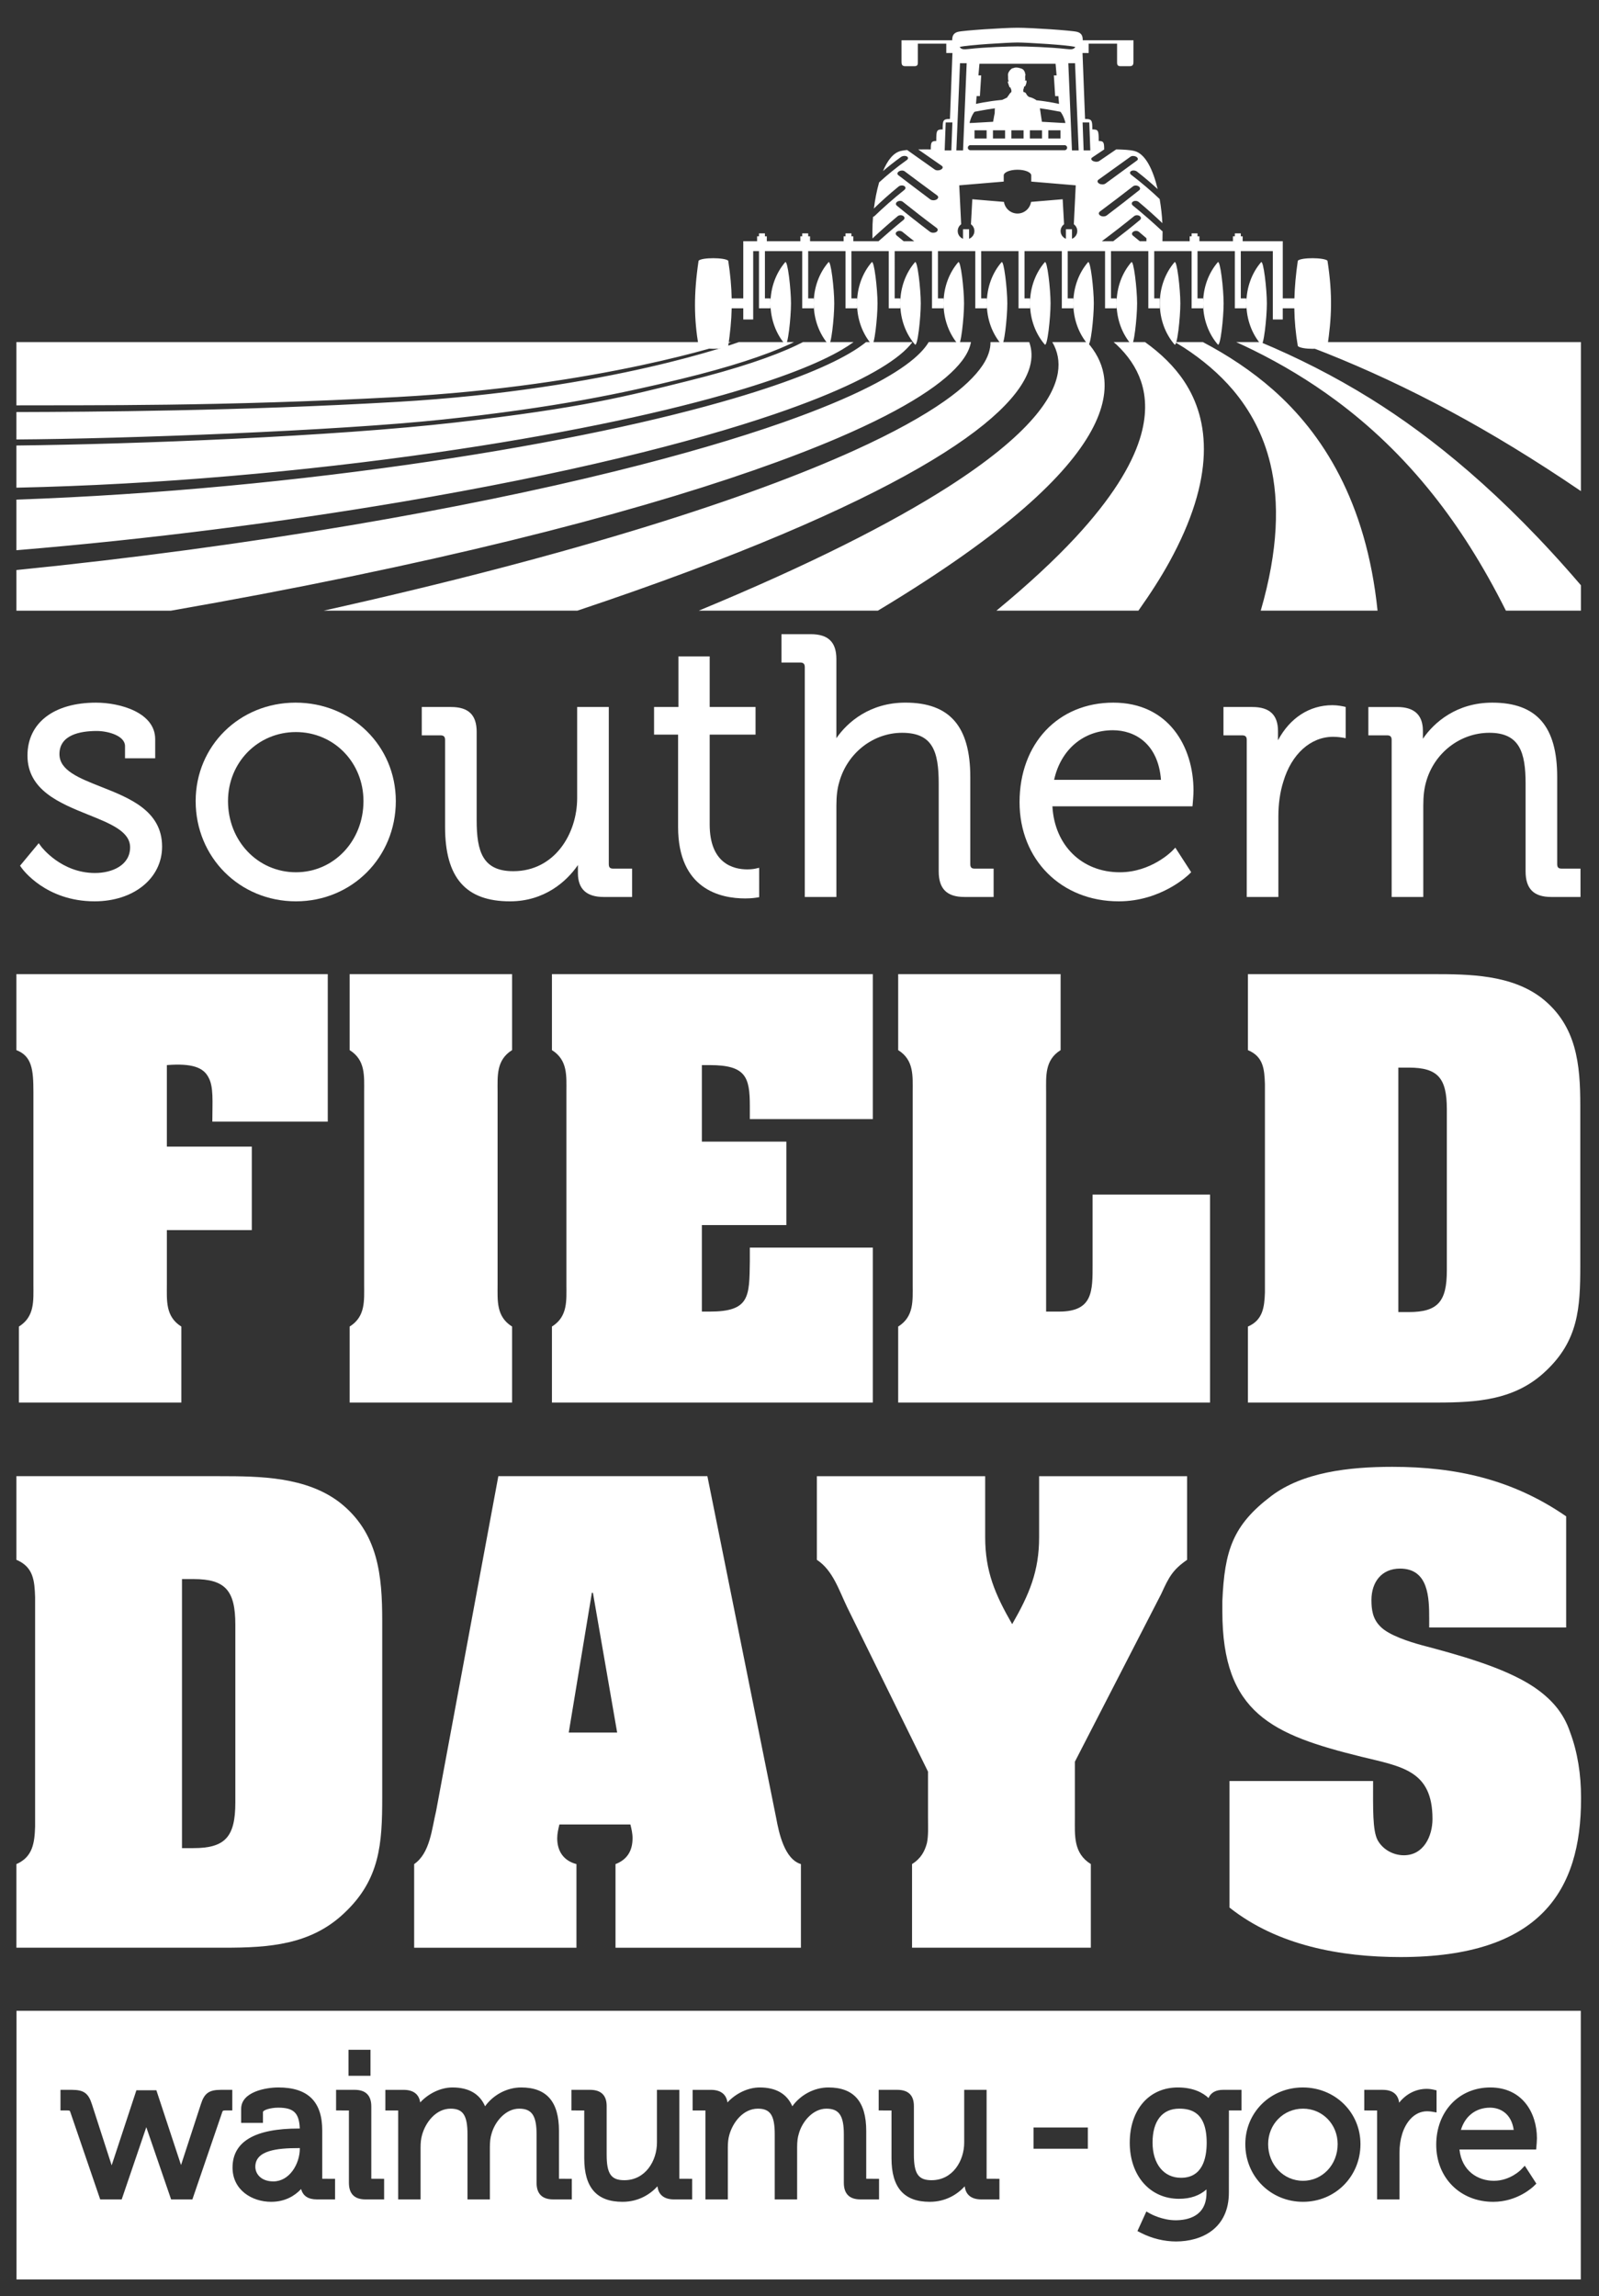 <?xml version="1.0" encoding="UTF-8"?> <!-- Generator: Adobe Illustrator 16.0.0, SVG Export Plug-In . SVG Version: 6.00 Build 0) --> <svg xmlns="http://www.w3.org/2000/svg" xmlns:xlink="http://www.w3.org/1999/xlink" id="Layer_2" x="0px" y="0px" width="482px" height="692px" viewBox="0 0 482 692" xml:space="preserve"><rect x="0" y="0" width="482" height="692" fill="#333333" stroke="none"/> <g> <defs> <rect id="SVGID_1_" x="4.942" y="8.362" width="471.637" height="678.604"></rect> </defs> <clipPath id="SVGID_2_"> <use xlink:href="#SVGID_1_" overflow="visible"></use> </clipPath> <path clip-path="url(#SVGID_2_)" fill="#FFFFFF" d="M257.576,135.722c11.812-5.363,20.725-10.331,27.159-14.853 c5.543-3.898,9.252-7.485,11.439-10.748c1.694-2.531,2.422-4.874,2.401-7.026h11.671c0.829,2.266,0.95,4.774,0.168,7.533 c-2.214,7.737-11.667,17.935-33.557,30.495c-21.029,12.075-54.251,26.703-102.823,42.917H97.549 c37.65-8.376,70.308-16.99,97.689-25.45C221.108,150.597,241.729,142.91,257.576,135.722 M131.014,136.445 c36.769-5.262,65.909-11.465,87.016-17.444c17.319-4.912,28.869-9.572,35.783-13.629c1.325-0.785,2.477-1.542,3.481-2.276h-15.24 c-0.632,0.328-1.293,0.651-1.993,0.985c-6.98,3.327-17.78,7.033-32.972,10.798c-17.879,4.435-31.239,8.024-69.886,12.456 c-36.585,4.194-96.327,6.53-132.26,6.93v12.711C47.685,146.063,91.716,142.07,131.014,136.445 M120.955,151.267 c50.036-8.465,87.39-17.89,112.526-26.46c19.563-6.676,31.464-12.751,37.716-17.825c1.68-1.36,2.928-2.652,3.859-3.887h-13.996 c-1.03,0.839-2.258,1.708-3.698,2.603c-6.83,4.261-18.509,9.19-36.327,14.424c-21.946,6.458-52.673,13.217-91.858,19.015 c-38.679,5.723-81.844,9.957-124.234,11.435v15.255C45.165,162.488,84.874,157.364,120.955,151.267 M119.661,121.126 c-47.354,2.744-91.694,2.997-114.718,3.058v8.262c32.995-0.217,96.289-2.597,128.479-6.002 c34.341-3.633,54.569-8.022,71.895-12.233c14.813-3.598,25.433-7.141,32.397-10.34c0.567-0.261,1.098-0.524,1.62-0.774h-16.622 C222.711,103.095,184.119,117.39,119.661,121.126 M399.875,106.475c11.909,4.76,24.461,10.542,37.578,17.616 c12.016,6.47,25.021,14.34,39.095,23.913v-44.908h-85.531C393.951,104.175,396.904,105.29,399.875,106.475 M413.205,120.188 c-11.171-6.948-22.393-12.552-33.264-17.093h-7.306c1.757,0.795,3.498,1.618,5.228,2.474c8.462,4.178,16.823,9.167,24.823,15.092 c10.143,7.511,20.131,16.854,29.438,28.604c7.452,9.378,14.816,20.792,21.813,34.775h22.611v-7.659 C452.983,148.853,431.55,131.608,413.205,120.188 M220.367,103.095H4.944v19.071c21.889-0.088,61.264,0.373,114.718-2.507 C181.116,116.348,220.367,103.095,220.367,103.095 M105.718,173.745c69.87-14.45,117.714-29.281,146.872-41.751 c21.282-9.118,32.636-16.978,37.398-23.258c1.538-2.021,2.382-3.898,2.697-5.64h-12.744c-0.924,1.573-2.393,3.23-4.442,4.982 c-3.077,2.615-7.485,5.437-13.396,8.428c-6.67,3.39-15.27,6.986-25.969,10.759c-13.824,4.86-30.735,9.834-50.784,14.779 c-22.966,5.681-49.473,11.147-79.036,16.166C74.336,163.628,40.08,168.267,4.945,171.8v12.241h46.602 C70.225,180.787,88.367,177.34,105.718,173.745 M308.728,153.103c20.257-17.642,25.72-30.902,23.928-40.402 c-0.673-3.611-2.43-6.789-4.922-9.604h-10.532c1.615,2.76,2.242,5.845,1.671,9.275c-0.669,4.024-2.988,8.568-7.396,13.647 c-5.272,6.09-13.605,13.011-25.784,20.798c-17.155,10.939-41.645,23.401-75.066,37.224h53.995 C284.278,172.226,298.619,161.907,308.728,153.103 M352.401,169.537c14.085-25.517,12.29-42.917,4.586-54.571 c-3.024-4.57-7.12-8.5-11.835-11.87h-9.469c0.29,0.25,0.606,0.503,0.884,0.762c3.4,3.199,5.942,6.85,7.355,10.992 c1.684,4.952,1.772,10.714-0.313,17.361c-2.591,8.266-8.627,18.124-19.435,29.782c-6.239,6.709-14.102,14.043-23.817,22.047h42.801 C346.912,178.744,349.972,173.931,352.401,169.537 M380.028,184.04h35.219c-3.389-32.935-16.657-53.482-31.521-66.595 c-6.439-5.668-13.644-10.406-21.136-14.351h-8.423c0.881,0.523,1.761,1.052,2.617,1.595c5.664,3.677,10.734,7.943,14.934,12.899 c5.145,6.109,9.111,13.417,11.21,22.188c2.747,11.443,2.434,25.894-2.893,44.262c-0.007,0-0.007-0.005-0.007-0.005"></path> </g> <g> <defs> <rect id="SVGID_3_" x="4.942" y="8.362" width="471.637" height="678.604"></rect> </defs> <clipPath id="SVGID_4_"> <use xlink:href="#SVGID_3_" overflow="visible"></use> </clipPath> <path clip-path="url(#SVGID_4_)" fill="#FFFFFF" d="M30.485,237.13c-6.743-2.664-12.566-4.962-12.566-9.853 c0-5.763,6.126-6.975,11.253-6.975c3.439,0,8.513,1.444,8.513,4.554v3.672h9.095v-5.751c0-8.083-10.659-11.016-17.819-11.016 c-12.755,0-20.679,6.107-20.679,15.948c0,10.442,9.748,14.365,18.348,17.83c6.755,2.715,12.59,5.063,12.59,9.819 c0,5.351-5.317,7.744-10.593,7.744c-10.182,0-16.111-7.845-16.172-7.921l-0.784-1.059l-5.629,6.782l0.456,0.644 c0.288,0.414,7.28,10.093,22.018,10.093c11.788,0,20.345-6.938,20.345-16.5C48.86,244.385,39.096,240.529,30.485,237.13"></path> </g> <g> <defs> <rect id="SVGID_5_" x="4.942" y="8.362" width="471.637" height="678.604"></rect> </defs> <clipPath id="SVGID_6_"> <use xlink:href="#SVGID_5_" overflow="visible"></use> </clipPath> <path clip-path="url(#SVGID_6_)" fill="#FFFFFF" d="M89.204,262.879c-11.481,0-20.474-9.424-20.474-21.451 c0-11.66,8.992-20.801,20.474-20.801c11.415,0,20.361,9.141,20.361,20.801C109.566,253.455,100.619,262.879,89.204,262.879 M89.093,211.759c-16.883,0-30.112,13.035-30.112,29.669c0,16.945,13.274,30.214,30.225,30.214 c16.884,0,30.108-13.27,30.108-30.214C119.313,224.793,106.039,211.759,89.093,211.759"></path> </g> <g> <defs> <rect id="SVGID_7_" x="4.942" y="8.362" width="471.637" height="678.604"></rect> </defs> <clipPath id="SVGID_8_"> <use xlink:href="#SVGID_7_" overflow="visible"></use> </clipPath> <path clip-path="url(#SVGID_8_)" fill="#FFFFFF" d="M183.514,260.406v-47.33h-9.536v27.47c0,10.669-6.748,22.009-19.259,22.009 c-9.185,0-11.033-5.865-11.033-15.316V220.58c0-5.118-2.452-7.504-7.725-7.504h-8.823v8.539h5.642c0.973,0,1.383,0.411,1.383,1.379 v26.22c0,15.305,6.222,22.431,19.572,22.431c10.325,0,17.078-5.962,20.473-10.948v2.454c0,4.763,2.599,7.176,7.728,7.176h8.604 v-8.539h-5.644C183.87,261.787,183.514,261.425,183.514,260.406"></path> </g> <g> <defs> <rect id="SVGID_9_" x="4.942" y="8.362" width="471.637" height="678.604"></rect> </defs> <clipPath id="SVGID_10_"> <use xlink:href="#SVGID_9_" overflow="visible"></use> </clipPath> <path clip-path="url(#SVGID_10_)" fill="#FFFFFF" d="M227.584,261.81c-0.01,0-0.914,0.202-2.299,0.202 c-4.247,0-11.36-1.766-11.36-13.56V221.4h13.825v-8.324h-13.825v-15.254h-9.419v15.254h-7.349v8.324h7.245v27.815 c0,18.747,12.674,21.553,20.229,21.553c1.923,0,3.292-0.224,3.349-0.235l0.867-0.145l-0.007-8.857L227.584,261.81z"></path> </g> <g> <defs> <rect id="SVGID_11_" x="4.942" y="8.362" width="471.637" height="678.604"></rect> </defs> <clipPath id="SVGID_12_"> <use xlink:href="#SVGID_11_" overflow="visible"></use> </clipPath> <path clip-path="url(#SVGID_12_)" fill="#FFFFFF" d="M292.483,260.406v-26.217c0-15.306-6.218-22.434-19.569-22.434 c-10.64,0-17.429,5.82-20.796,10.717v-0.462v-23.37c0-5.125-2.449-7.512-7.73-7.512h-8.821v8.544h5.645 c0.968,0,1.382,0.42,1.382,1.382v69.271h9.526v-27.47c0-2.881,0.274-5.19,0.845-7.082c2.401-8.79,10.205-14.926,18.97-14.926 c9.221,0,11.029,5.619,11.029,15.31v26.441c0,5.271,2.455,7.727,7.729,7.727h8.823v-8.539h-5.643 C292.847,261.787,292.483,261.425,292.483,260.406"></path> </g> <g> <defs> <rect id="SVGID_13_" x="4.942" y="8.362" width="471.637" height="678.604"></rect> </defs> <clipPath id="SVGID_14_"> <use xlink:href="#SVGID_13_" overflow="visible"></use> </clipPath> <path clip-path="url(#SVGID_14_)" fill="#FFFFFF" d="M335.477,220.077c6.525,0,13.634,3.956,14.487,14.942h-32.216 C319.761,225.901,326.603,220.077,335.477,220.077 M335.589,211.759c-16.636,0-28.254,12.335-28.254,29.996 c0,17.319,12.573,29.888,29.894,29.888c12.783,0,20.904-7.862,21.245-8.195l0.596-0.589l-4.782-7.399l-0.91,0.946 c-0.06,0.06-6.312,6.475-15.819,6.475c-11.447,0-19.683-8.116-20.321-19.872h42.225l0.083-0.939 c0.011-0.102,0.222-2.47,0.222-3.822C359.764,225.061,352.29,211.759,335.589,211.759"></path> </g> <g> <defs> <rect id="SVGID_15_" x="4.942" y="8.362" width="471.637" height="678.604"></rect> </defs> <clipPath id="SVGID_16_"> <use xlink:href="#SVGID_15_" overflow="visible"></use> </clipPath> <path clip-path="url(#SVGID_16_)" fill="#FFFFFF" d="M401.646,212.526c-6.952,0-12.832,3.867-16.407,10.571v-2.737 c0-4.901-2.527-7.284-7.727-7.284h-8.714v8.54h5.641c0.968,0,1.378,0.413,1.378,1.374v47.338h9.534v-24.295 c0-3.783,0.496-7.294,1.491-10.459c2.478-8.339,8.234-13.519,15.021-13.519c1.321,0,2.565,0.206,2.578,0.206l1.204,0.201v-9.402 l-0.805-0.184C404.78,212.868,403.282,212.526,401.646,212.526"></path> </g> <g> <defs> <rect id="SVGID_17_" x="4.942" y="8.362" width="471.637" height="678.604"></rect> </defs> <clipPath id="SVGID_18_"> <use xlink:href="#SVGID_17_" overflow="visible"></use> </clipPath> <path clip-path="url(#SVGID_18_)" fill="#FFFFFF" d="M470.782,261.783c-1.023,0-1.384-0.361-1.384-1.379v-26.22 c0-15.298-6.221-22.424-19.573-22.424c-10.705,0-17.528,5.913-20.909,10.892v-2.401c0-4.763-2.597-7.172-7.728-7.172h-8.713v8.533 h5.642c0.969,0,1.378,0.417,1.378,1.38v47.336h9.538v-27.476c0-2.905,0.263-5.187,0.841-7.188 c2.411-8.723,10.257-14.818,19.073-14.818c9.097,0,10.925,5.862,10.925,15.314v26.441c0,5.272,2.455,7.727,7.729,7.727h8.822 v-8.545H470.782z"></path> </g> <g> <defs> <rect id="SVGID_19_" x="4.942" y="8.362" width="471.637" height="678.604"></rect> </defs> <clipPath id="SVGID_20_"> <use xlink:href="#SVGID_19_" overflow="visible"></use> </clipPath> <path clip-path="url(#SVGID_20_)" fill="#FFFFFF" d="M64.006,338.024c0-6.03,0.45-10.546-1.208-13.412 c-1.507-2.86-4.817-4.216-12.5-3.617v24.563h25.606v25.161H50.298v16.422c0,4.817-0.456,9.64,4.363,12.655v22.899H5.7v-22.899 c4.816-3.017,4.373-7.838,4.373-12.655v-58.013c0-6.77-0.458-10.841-5.132-12.648v-22.898h93.862v44.442H64.006z"></path> </g> <g> <defs> <rect id="SVGID_21_" x="4.942" y="8.362" width="471.637" height="678.604"></rect> </defs> <clipPath id="SVGID_22_"> <use xlink:href="#SVGID_21_" overflow="visible"></use> </clipPath> <path clip-path="url(#SVGID_22_)" fill="#FFFFFF" d="M109.77,329.129c0-4.816,0.45-9.636-4.373-12.65v-22.897h48.963v22.897 c-4.825,3.015-4.369,7.833-4.369,12.65v58.012c0,4.813-0.456,9.64,4.369,12.651v22.903h-48.963v-22.903 c4.823-3.013,4.373-7.838,4.373-12.651V329.129z"></path> </g> <g> <defs> <rect id="SVGID_23_" x="4.942" y="8.362" width="471.637" height="678.604"></rect> </defs> <clipPath id="SVGID_24_"> <use xlink:href="#SVGID_23_" overflow="visible"></use> </clipPath> <path clip-path="url(#SVGID_24_)" fill="#FFFFFF" d="M263.099,375.993v46.703h-96.727v-22.903 c4.821-3.009,4.366-7.838,4.366-12.651V329.13c0-4.816,0.456-9.636-4.366-12.65v-22.897h96.727v43.687H226.03v-3.915 c0-8.74-1.195-12.357-12.049-12.357h-2.41v23.062h25.465v25.155h-25.465v26.063h2.41c12.049,0,11.899-4.522,12.049-15.063v-4.22 L263.099,375.993L263.099,375.993z"></path> </g> <g> <defs> <rect id="SVGID_25_" x="4.942" y="8.362" width="471.637" height="678.604"></rect> </defs> <clipPath id="SVGID_26_"> <use xlink:href="#SVGID_25_" overflow="visible"></use> </clipPath> <path clip-path="url(#SVGID_26_)" fill="#FFFFFF" d="M270.746,422.692v-22.896c4.817-3.017,4.37-7.842,4.37-12.655v-58.015 c0-4.813,0.447-9.635-4.37-12.645v-22.897h48.963v22.897c-4.82,3.01-4.37,7.833-4.37,12.645v66.152h3.92 c10.239,0,10.091-6.188,10.091-14.317v-20.94h35.403v62.673L270.746,422.692L270.746,422.692z"></path> </g> <g> <defs> <rect id="SVGID_27_" x="4.942" y="8.362" width="471.637" height="678.604"></rect> </defs> <clipPath id="SVGID_28_"> <use xlink:href="#SVGID_27_" overflow="visible"></use> </clipPath> <path clip-path="url(#SVGID_28_)" fill="#FFFFFF" d="M421.516,395.423h3.164c8.736,0,11.451-3.167,11.451-12.502v-48.66 c0-9.346-2.715-12.507-11.451-12.507h-3.164V395.423z M431.913,293.582c10.998,0,23.654,0.146,32.846,7.228 c10.549,8.289,11.601,20.039,11.601,32.394v48.361c0,12.663-0.605,22.451-10.406,31.638c-9.184,8.746-20.639,9.491-32.835,9.491 H376.17v-22.896c4.521-1.962,4.97-5.877,5.125-10.251v-62.821c-0.155-4.519-0.456-8.286-5.125-10.242v-22.9H431.913z"></path> </g> <g> <defs> <rect id="SVGID_29_" x="4.942" y="8.362" width="471.637" height="678.604"></rect> </defs> <clipPath id="SVGID_30_"> <use xlink:href="#SVGID_29_" overflow="visible"></use> </clipPath> <path clip-path="url(#SVGID_30_)" fill="#FFFFFF" d="M54.858,556.98h3.48c9.615,0,12.601-3.487,12.601-13.759v-53.564 c0-10.28-2.985-13.763-12.601-13.763h-3.48V556.98z M66.3,444.886c12.105,0,26.037,0.165,36.149,7.954 c11.609,9.13,12.768,22.059,12.768,35.651v53.23c0,13.931-0.662,24.712-11.439,34.831c-10.112,9.611-22.718,10.439-36.153,10.439 H4.944v-25.197c4.974-2.161,5.475-6.475,5.637-11.284v-69.15c-0.162-4.967-0.496-9.116-5.637-11.271v-25.205L66.3,444.886 L66.3,444.886z"></path> </g> <g> <defs> <rect id="SVGID_31_" x="4.942" y="8.362" width="471.637" height="678.604"></rect> </defs> <clipPath id="SVGID_32_"> <use xlink:href="#SVGID_31_" overflow="visible"></use> </clipPath> <path clip-path="url(#SVGID_32_)" fill="#FFFFFF" d="M186.038,522.159l-7.306-42.122h-0.321l-6.972,42.122H186.038z M173.765,586.994h-48.921v-25.201c4.813-3.315,5.314-10.615,6.637-16.09l18.737-100.82h63.014l20.729,102.979 c0.828,4.48,2.487,12.437,7.467,13.932v25.201H185.54v-25.201c3.479-1.323,5.135-3.984,5.135-7.797 c0-1.496-0.324-2.818-0.651-4.144h-21.396c-0.334,1.324-0.662,2.819-0.662,4.144c0,3.987,1.986,6.801,5.801,7.797L173.765,586.994 L173.765,586.994z"></path> </g> <g> <defs> <rect id="SVGID_33_" x="4.942" y="8.362" width="471.637" height="678.604"></rect> </defs> <clipPath id="SVGID_34_"> <use xlink:href="#SVGID_33_" overflow="visible"></use> </clipPath> <path clip-path="url(#SVGID_34_)" fill="#FFFFFF" d="M255.354,484.35c-2.478-5.146-4.308-11.112-9.116-14.256v-25.208h50.733 v18.403c0,10.282,2.989,17.244,8.136,26.195c5.144-8.951,8.123-15.913,8.123-26.195v-18.403h44.61v25.208 c-4.31,2.98-5.467,5.133-7.802,10.273l-26.028,50.573v16.92c0,5.309-0.494,10.615,4.809,13.932v25.197h-53.895v-25.197 c2.653-1.661,3.812-3.813,4.482-6.305c0.493-2.318,0.332-4.979,0.332-7.627V533.93L255.354,484.35z"></path> </g> <g> <defs> <rect id="SVGID_35_" x="4.942" y="8.362" width="471.637" height="678.604"></rect> </defs> <clipPath id="SVGID_36_"> <use xlink:href="#SVGID_35_" overflow="visible"></use> </clipPath> <path clip-path="url(#SVGID_36_)" fill="#FFFFFF" d="M430.818,487.835c0-6.301-0.172-15.097-8.788-15.097 c-5.64,0-8.623,4.149-8.623,9.457c0,2.813,0.326,5.64,2.646,7.955c2.492,2.657,8.79,4.646,12.438,5.644 c10.61,2.817,24.875,6.631,33.834,12.597c5.139,3.484,8.951,7.628,10.946,13.604c2.313,6.131,3.313,12.936,3.313,19.566v0.665 c0,27.354-12.108,47.587-54.398,47.587c-18.064,0-37.138-3.477-51.565-14.92v-38.141h43.28c0,8.459-0.167,14.759,1.322,17.739 c1.499,2.815,4.646,4.644,7.97,4.644c5.968,0,8.616-5.798,8.616-10.939c0-14.59-9.116-15.755-21.39-18.743 c-26.871-6.635-41.953-13.094-41.953-43.778v-3.149c0.657-15.256,3.143-22.883,14.755-31.672 c9.451-7.128,23.216-8.786,36.481-8.786c19.238,0,36.314,3.816,52.399,14.924v33.495h-41.284L430.818,487.835L430.818,487.835z"></path> </g> <g> <defs> <rect id="SVGID_37_" x="4.942" y="8.362" width="471.637" height="678.604"></rect> </defs> <clipPath id="SVGID_38_"> <use xlink:href="#SVGID_37_" overflow="visible"></use> </clipPath> <path clip-path="url(#SVGID_38_)" fill="#FFFFFF" d="M354.031,79.04c-2.729,3.183-4.424,7.556-4.424,12.391 c0,4.829,1.693,9.207,4.424,12.383c0.804,0.934,1.768-8.121,1.768-12.383C355.799,87.163,354.782,78.172,354.031,79.04"></path> </g> <g> <defs> <rect id="SVGID_39_" x="4.942" y="8.362" width="471.637" height="678.604"></rect> </defs> <clipPath id="SVGID_40_"> <use xlink:href="#SVGID_39_" overflow="visible"></use> </clipPath> <g clip-path="url(#SVGID_40_)"> <path fill="#FFFFFF" d="M392.776,635.499c-5.9,0-10.509,4.7-10.509,10.69c0,6.196,4.607,11.054,10.509,11.054 c5.86,0,10.445-4.856,10.445-11.054C403.221,640.199,398.636,635.499,392.776,635.499z"></path> <path fill="#FFFFFF" d="M355.457,635.498c-5.104,0-8.031,3.722-8.031,10.208c0,6.459,3.368,10.63,8.579,10.63 c6.391,0,7.735-5.746,7.735-10.567C363.74,636.558,359.014,635.498,355.457,635.498z"></path> <path fill="#FFFFFF" d="M76.967,653.01c0,2.123,1.701,4.415,5.441,4.415c4.769,0,7.972-5.156,7.972-9.968v-0.069h-0.423 C83.533,647.387,76.967,648.064,76.967,653.01z"></path> <path fill="#FFFFFF" d="M449.161,635.198c-4.277,0-7.531,2.53-8.783,6.707h15.916 C455.593,636.987,452.245,635.198,449.161,635.198z"></path> <path fill="#FFFFFF" d="M4.976,606.007v80.961h471.536v-80.961H4.976z M105.051,617.76h6.631v7.838h-6.631V617.76z M70.024,636.038h-2.17c-0.695,0-0.739,0.145-0.855,0.486l-9.007,26.324h-6.414L44.1,641.084l-7.416,21.765h-6.481L21.2,636.535 c-0.132-0.403-0.165-0.497-0.859-0.497h-2.11v-6.207h3.438c3.571,0,4.979,1.007,6.029,4.305l5.96,18.446l7.459-22.63h6.021 l7.432,22.541l5.99-18.368c1.046-3.287,2.46-4.294,6.026-4.294h3.438V636.038z M100.999,662.846h-5.49 c-2.615,0-4.199-1.055-4.739-3.133c-0.072,0.072-0.146,0.147-0.217,0.228c-1.613,1.657-4.451,3.633-8.813,3.633 c-5.785,0-11.644-3.543-11.644-10.318c0-7.813,6.705-11.768,19.916-11.768h0.352c-0.183-4.735-1.869-6.29-6.503-6.29 c-2.372,0-4.595,0.748-4.595,1.334v3.253h-6.572v-4.222c0-5.107,7.34-6.452,11.221-6.452c8.896,0,13.221,4.247,13.221,12.974 v14.54l3.864,0.019V662.846z M115.789,662.849h-5.612c-3.32,0-5.001-1.688-5.001-5.008v-21.793l-3.866-0.011v-6.207h5.607 c3.321,0,5.007,1.686,5.007,5.004v21.786l3.865,0.018V662.849z M172.358,662.847h-5.609c-3.32,0-5.006-1.683-5.006-5.001v-14.617 c0-5.635-1.423-7.729-5.256-7.729c-4.074,0-7.328,3.914-8.324,7.596c-0.345,1.104-0.497,2.336-0.497,4.063v15.688h-6.747v-19.618 c0-5.708-1.334-7.729-5.084-7.729c-4.428,0-7.576,4.125-8.617,7.958c-0.298,1.037-0.439,2.236-0.439,3.701v15.688h-6.753v-26.795 l-3.86-0.01v-6.207h5.546c2.889,0,4.617,1.336,4.95,3.791c2.504-2.709,6.178-4.516,9.721-4.516c4.897,0,8.199,1.901,9.836,5.666 c2.479-3.443,6.602-5.666,10.876-5.666c7.676,0,11.402,4.28,11.402,13.094v14.421l3.862,0.011V662.847z M208.648,662.849h-5.49 c-2.949,0-4.69-1.396-4.967-3.948c-2.206,2.401-5.697,4.673-10.547,4.673c-7.757,0-11.529-4.284-11.529-13.098v-14.425 l-3.865-0.014v-6.207h5.613c3.32,0,5.008,1.641,5.008,4.884v14.681c0,5.733,1.337,7.669,5.315,7.669 c6.393,0,9.844-5.854,9.844-11.357v-15.875h6.754v26.789l3.864,0.018V662.849z M264.98,662.847h-5.614 c-3.317,0-5.004-1.683-5.004-5.001v-14.617c0-5.635-1.424-7.729-5.257-7.729c-4.074,0-7.33,3.914-8.323,7.596 c-0.345,1.104-0.497,2.336-0.497,4.063v15.688h-6.752v-19.618c0-5.708-1.33-7.729-5.072-7.729c-4.441,0-7.579,4.125-8.631,7.958 c-0.295,1.037-0.434,2.236-0.434,3.701v15.688h-6.752v-26.795l-3.86-0.01v-6.207h5.545c2.893,0,4.617,1.336,4.946,3.791 c2.502-2.709,6.18-4.516,9.73-4.516c4.895,0,8.188,1.901,9.829,5.666c2.481-3.443,6.604-5.666,10.877-5.666 c7.671,0,11.402,4.28,11.402,13.094v14.421l3.866,0.011V662.847z M301.267,662.849h-5.491c-2.95,0-4.688-1.396-4.966-3.948 c-2.202,2.401-5.704,4.673-10.551,4.673c-7.759,0-11.526-4.284-11.526-13.098v-14.425l-3.866-0.014v-6.207h5.607 c3.319,0,5.008,1.641,5.008,4.884v14.681c0,5.733,1.348,7.669,5.319,7.669c6.397,0,9.846-5.854,9.846-11.357v-15.875h6.752v26.789 l3.868,0.018V662.849z M327.915,647.572H311.55v-6.392h16.365V647.572z M374.236,636.038h-3.792L370.43,660.8 c0,10.859-8.229,14.724-15.935,14.724c-3.536,0-7.269-0.906-10.501-2.558l-1.127-0.572l2.688-5.902l1.255,0.698 c0.037,0.024,3.52,1.943,7.564,1.943c3.471,0,9.304-1.062,9.304-8.21v-1.086c-2.101,1.879-4.866,2.831-8.278,2.831 c-8.74,0-14.847-6.952-14.847-16.899c0-9.965,5.821-16.657,14.483-16.657c4.741,0,7.607,1.62,9.268,3.181 c0.662-1.603,2.161-2.461,4.379-2.461h5.553V636.038z M392.776,663.574c-9.749,0-17.391-7.638-17.391-17.385 c0-9.575,7.613-17.078,17.327-17.078c9.743,0,17.384,7.503,17.384,17.078C410.096,655.936,402.488,663.574,392.776,663.574z M430.205,636.285c-4.05,0-6.553,3.563-7.552,6.903c-0.52,1.661-0.79,3.57-0.79,5.543v14.116h-6.748V636.05l-3.865-0.011v-6.207 h5.551c3.573,0,4.716,1.933,4.956,3.863c2.109-2.646,5.05-4.163,8.323-4.163c0.976,0,1.838,0.192,1.93,0.217l1.024,0.237v6.654 l-1.545-0.256C431.49,636.385,430.863,636.285,430.205,636.285z M463.16,646.614l-0.106,1.199H439.94 c0.688,6.5,5.576,9.43,10.369,9.43c4.891,0,8.131-3.302,8.161-3.336l1.165-1.203l3.479,5.387l-0.766,0.752 c-0.196,0.193-4.881,4.735-12.216,4.735c-9.97,0-17.199-7.241-17.199-17.209c0-10.002,6.848-17.258,16.29-17.258 c9.713,0,14.066,7.695,14.066,15.327C463.289,645.204,463.16,646.614,463.16,646.614z"></path> </g> </g> <g> <defs> <rect id="SVGID_41_" x="4.942" y="8.362" width="471.637" height="678.604"></rect> </defs> <clipPath id="SVGID_42_"> <use xlink:href="#SVGID_41_" overflow="visible"></use> </clipPath> </g> <g> <defs> <rect id="SVGID_43_" x="4.942" y="8.362" width="471.637" height="678.604"></rect> </defs> <clipPath id="SVGID_44_"> <use xlink:href="#SVGID_43_" overflow="visible"></use> </clipPath> <path clip-path="url(#SVGID_44_)" fill="#FFFFFF" d="M400.153,78.57c-0.975-0.974-7.896-1.041-8.939,0 c-0.613,4.187-0.938,7.876-1.029,11.365h-3.123l0,0h-0.387V75.683v-2.987h-12.088v-1.471h-0.562v-0.895h-1.796v0.895h-0.575v1.471 h-10.099v-1.471h-0.577v-0.895H359.2v0.895h-0.586v1.471h-8.206c0.021-1.002,0.037-2.003,0.037-2.994 c-0.056-0.028-0.105-0.045-0.149-0.084c-2.594-2.42-5.526-5.017-8.825-7.694c-0.443-0.366-0.408-0.904,0.081-1.194 c0.498-0.294,1.247-0.234,1.684,0.132c2.642,2.205,5.02,4.346,7.148,6.389c-0.114-2.243-0.381-4.758-0.815-7.266 c-2.511-2.399-5.406-4.874-8.587-7.311c-0.471-0.366-0.465-0.874,0.027-1.141c0.477-0.262,1.259-0.183,1.717,0.171 c2.251,1.753,4.351,3.533,6.236,5.287c-1.35-5.675-3.635-10.688-7.073-11.5c-1.378-0.328-3.525-0.433-5.426-0.461 c-1.671,1.147-3.357,2.298-5.11,3.493c-0.238,0.162-0.594,0.24-0.966,0.229c-0.303-0.013-0.631-0.085-0.903-0.217 c-0.581-0.303-0.706-0.768-0.264-1.063c1.244-0.829,2.433-1.636,3.628-2.433h-0.004c-0.006-2.16-0.168-2.542-1.65-2.542 c0-3.161-0.079-3.494-1.927-3.494c0-2.714-0.086-3.153-2.187-3.153l-0.765-19.878h1.854v-2.81h8.564v5.412 c0,0.619-0.043,1.37,0.931,1.37h2.975c1.01,0,1.03-0.767,1.03-1.447V12.13h-15.286c0-0.958-0.135-2.126-1.715-2.532 c-1.572-0.417-13.705-1.236-17.954-1.236c-4.253,0-16.386,0.819-17.965,1.236c-1.574,0.406-1.715,1.573-1.715,2.532h-15.282v6.368 c0,0.681,0.022,1.447,1.021,1.447h2.984c0.979,0,0.92-0.751,0.92-1.37v-5.412h8.568v2.81h1.857l-0.752,19.878 c-2.112,0-2.193,0.439-2.193,3.153c-1.849,0-1.928,0.333-1.928,3.494c-1.488,0-1.649,0.382-1.649,2.542c-0.617,0-2.124-0.034-3.8,0 c2.292,1.59,4.63,3.209,7.104,4.935c0.452,0.313,0.347,0.822-0.24,1.135c-0.266,0.145-0.59,0.222-0.898,0.234 c-0.366,0.016-0.735-0.066-0.979-0.245c-2.917-2.06-5.641-3.996-8.325-5.897c-0.709,0.066-1.368,0.162-1.896,0.289 c-2.272,0.541-4.054,2.9-5.375,6.075c1.686-1.446,3.502-2.875,5.422-4.255c0.481-0.351,1.269-0.418,1.758-0.166 c0.489,0.256,0.487,0.745-0.013,1.088c-3.048,2.176-5.868,4.463-8.338,6.731c-0.729,2.517-1.244,5.258-1.576,7.885 c2.189-2.144,4.688-4.379,7.438-6.626c0.452-0.368,1.221-0.44,1.709-0.161c0.478,0.276,0.501,0.806,0.039,1.168 c-3.372,2.698-6.396,5.374-8.999,7.888c-0.136,0.123-0.286,0.189-0.444,0.234c-0.135,1.513-0.187,2.947-0.187,4.228 c0,0.757,0,1.52,0.01,2.281c2.275-2.109,4.78-4.35,7.591-6.699c0.427-0.361,1.173-0.406,1.661-0.098 c0.503,0.305,0.549,0.845,0.113,1.205c-2.762,2.255-5.232,4.39-7.535,6.427h-7.593v-1.471h-0.576V70.33h-1.788v0.895h-0.567v1.471 H244.18v-1.471h-0.563V70.33h-1.795v0.895h-0.563v1.471h-10.113v-1.471h-0.569V70.33h-1.791v0.895h-0.568v1.471h-4.168v2.987 v14.252h-3.494c-0.069-3.421-0.379-7.076-1.041-11.365c-0.979-0.974-7.899-1.041-8.938,0c-1.497,10.157-1.388,17.479,0,25.724 c1.106,1.102,7.811,1.118,8.938,0c0.579-3.99,0.955-7.598,1.041-11.372h3.494v3.36h2.989V75.683h1.747v14.252v2.986h1.791h1.673 v-1.416c0.021,4.799,1.711,9.146,4.421,12.309c0.797,0.933,1.767-8.123,1.767-12.385c0-4.268-1.019-13.257-1.767-12.389 c-2.71,3.165-4.399,7.507-4.421,12.312v-1.417h-1.673V75.683h11.246v14.252v2.986h1.795h1.671V91.44 c0.004,4.823,1.69,9.198,4.429,12.374c0.796,0.933,1.758-8.123,1.758-12.385c0-4.268-1.018-13.257-1.758-12.389 c-2.737,3.18-4.425,7.548-4.429,12.378v-1.482h-1.671V75.683h11.248v14.252v2.986h1.788h1.684v-1.478 c0.004,4.821,1.686,9.194,4.416,12.37c0.803,0.933,1.765-8.123,1.765-12.385c0-4.268-1.021-13.257-1.765-12.389 c-2.73,3.18-4.412,7.546-4.416,12.372v-1.477h-1.684V75.683h11.251v14.252v2.986h1.785h1.687v-1.445 c0.01,4.811,1.688,9.169,4.418,12.338c0.797,0.933,1.761-8.123,1.761-12.385c0-4.268-1.017-13.257-1.761-12.389 c-2.73,3.171-4.408,7.527-4.418,12.342v-1.447h-1.687V75.683h11.253v14.252v2.986h1.792h1.683v-1.445 c0.012,4.811,1.701,9.169,4.413,12.338c0.799,0.933,1.768-8.123,1.768-12.385c0-4.268-1.017-13.257-1.768-12.389 c-2.712,3.171-4.401,7.527-4.413,12.342v-1.447h-1.683V75.683h11.251v14.252v2.986h1.788h1.684v-1.458 c0.007,4.815,1.688,9.181,4.425,12.351c0.79,0.933,1.758-8.123,1.758-12.385c0-4.268-1.021-13.257-1.758-12.389 c-2.737,3.175-4.418,7.534-4.425,12.354v-1.459h-1.684V75.683h11.253v14.252v2.986h1.8h1.661v-1.478 c0.006,4.821,1.695,9.194,4.43,12.37c0.796,0.933,1.758-8.123,1.758-12.385c0-4.268-1.011-13.257-1.758-12.389 c-2.733,3.18-4.424,7.546-4.43,12.372v-1.477h-1.661V75.683h11.249v14.252v2.986h1.775h1.686V91.44 c0.004,4.823,1.691,9.198,4.414,12.374c0.806,0.933,1.766-8.123,1.766-12.385c0-4.268-1.02-13.257-1.766-12.389 c-2.723,3.18-4.41,7.548-4.414,12.378v-1.482h-1.686V75.683h11.253v14.252v2.986h1.796h1.678v-1.425 c0.02,4.801,1.701,9.155,4.429,12.317c0.786,0.933,1.757-8.123,1.757-12.385c0-4.268-1.021-13.257-1.757-12.389 c-2.728,3.166-4.409,7.515-4.429,12.323v-1.429h-1.678V75.683h11.25v14.252v2.986h1.778h1.682v-2.986h-1.682V75.683H359.2v14.252 v2.986h1.777h1.683v-1.458c0.007,4.815,1.689,9.181,4.419,12.351c0.796,0.933,1.766-8.123,1.766-12.385 c0-4.268-1.021-13.257-1.766-12.389c-2.729,3.175-4.411,7.534-4.419,12.354v-1.459h-1.683V75.683h11.251v14.252v2.986h1.796h1.679 v-1.453c0.012,4.813,1.69,9.176,4.414,12.346c0.797,0.933,1.764-8.123,1.764-12.385c0-4.268-1.028-13.257-1.764-12.389 c-2.724,3.173-4.402,7.53-4.414,12.351v-1.455h-1.679V75.683h9.653v20.599h2.995v-3.36h0.387h3.081h0.018 c0.052,3.845,0.403,7.511,1.055,11.372c1.109,1.102,7.82,1.118,8.939,0C401.389,95.77,401.761,89.022,400.153,78.57 M272.392,72.695c-0.708-0.574-1.417-1.151-2.086-1.713c-0.433-0.362-0.394-0.894,0.086-1.192c0.472-0.3,1.228-0.261,1.657,0.102 c1.125,0.92,2.323,1.862,3.527,2.805L272.392,72.695L272.392,72.695z M282.209,69.93c-0.265,0.145-0.579,0.211-0.894,0.211 c-0.383,0-0.751-0.106-1.021-0.313c-3.602-2.721-6.935-5.369-9.959-7.854c-0.414-0.333-0.348-0.869,0.138-1.187 c0.496-0.328,1.244-0.311,1.671,0.027c3.104,2.481,6.511,5.135,10.168,7.862C282.815,69.046,282.757,69.612,282.209,69.93 M282.313,60.127c-0.262,0.149-0.586,0.229-0.898,0.229c-0.368,0.012-0.744-0.078-1.001-0.269 c-3.446-2.579-6.634-5.006-9.634-7.298c-0.402-0.313-0.327-0.823,0.207-1.145c0.521-0.323,1.292-0.329,1.702-0.024 c3.053,2.277,6.295,4.702,9.809,7.278C282.964,59.248,282.889,59.799,282.313,60.127 M286.77,45.34h-2.01l0.308-8.438h2.021 L286.77,45.34z M306.716,12.807c2.829,0.011,15.147,0.733,17.43,1.347c-0.512,0.779-1.177,0.79-2.86,0.601 c-4.719-0.539-11.964-0.77-14.568-0.771c-2.617,0.002-9.854,0.232-14.573,0.771c-1.679,0.188-2.355,0.179-2.864-0.601 C291.56,13.541,303.883,12.818,306.716,12.807 M294.932,22.727l0.311-3.517h22.948l0.306,3.517h-0.825l0.392,6.241h0.97l0.2,2.349 c0,0-2.898-0.69-6.878-1.108l-0.011-0.017c0,0-0.005-0.039-0.005-0.067c-0.013-0.027-0.05-0.01-0.05-0.01l-0.221-0.139 c-0.169-0.101-0.504-0.289-0.755-0.396c-0.251-0.117-0.605-0.232-0.794-0.277c-0.185-0.04-0.357-0.096-0.392-0.112 c-0.024-0.023-0.114-0.104-0.185-0.161c-0.075-0.062-0.153-0.122-0.178-0.139c-0.015-0.019-0.05-0.051-0.073-0.078 c-0.011-0.029-0.082-0.127-0.138-0.189c-0.078-0.083-0.151-0.232-0.194-0.335c-0.051-0.111-0.235-0.315-0.273-0.359 c-0.035-0.048-0.073-0.048-0.192-0.085c-0.113-0.045-0.391-0.133-0.391-0.133l-0.065-0.612c0,0,0.117-0.294,0.184-0.521 c0.059-0.224,0.046-0.497,0.046-0.497s0.032,0.011,0.1,0.023c0.063,0,0.104,0,0.214-0.084c0.106-0.089,0.096-0.177,0.096-0.194 c-0.004-0.028,0.025-0.078,0.06-0.122c0.038-0.046,0.124-0.24,0.21-0.545c0.083-0.301,0.121-0.597,0.06-0.779 c-0.03-0.128-0.102-0.167-0.195-0.156c-0.083,0.012-0.194,0.105-0.229,0.105c-0.031,0.005-0.021-0.063,0-0.095 c0.018-0.033,0.033-0.133,0.033-0.178c0-0.057,0.031-0.096,0.038-0.187c0.011-0.082-0.021-0.247-0.038-0.304 c-0.01-0.057,0-0.339,0-0.502c0.015-0.165,0.049-0.41,0.088-0.494c0.044-0.084-0.031-0.229-0.088-0.338 c-0.048-0.106-0.017-0.296-0.106-0.52c-0.094-0.222-0.251-0.482-0.44-0.679c-0.188-0.188-0.396-0.312-0.751-0.406 c-0.361-0.094-0.635-0.222-1.138-0.261c-0.504-0.04-0.871,0.048-1.036,0.133c-0.163,0.09-0.426,0.063-0.456,0.112 c-0.035,0.044-0.207,0.157-0.313,0.234c-0.105,0.077-0.191,0.159-0.272,0.261c-0.074,0.095-0.205,0.285-0.291,0.377 c-0.025,0.034-0.203,0.334-0.271,0.512c-0.104,0.256-0.093,0.444-0.104,0.623c-0.005,0.3,0.05,0.574,0.03,0.628 c-0.017,0.051-0.017,0.107-0.005,0.141c0.005,0.027,0.032,0.101,0.01,0.145c-0.021,0.039-0.005,0.272,0.022,0.457 c0.026,0.189,0.087,0.39,0.103,0.434c0.016,0.051,0.081,0.172,0.089,0.185c0.004,0.017-0.038,0.011-0.063,0 c-0.017,0-0.042-0.027-0.071-0.046c-0.03-0.028-0.115-0.063-0.155,0.01c-0.052,0.069-0.012,0.197,0.021,0.308 c0.034,0.123,0.136,0.4,0.165,0.468c0.03,0.066,0.065,0.173,0.076,0.232c0.01,0.068,0.044,0.202,0.068,0.234 c0.03,0.04,0.097,0.211,0.104,0.232c0.011,0.024-0.008,0.174,0.09,0.251c0.1,0.078,0.263,0.039,0.263,0.039 s0.063,0.256,0.126,0.425c0.056,0.171,0.111,0.249,0.12,0.275c0.013,0.028,0.031,0.072,0.031,0.105 c0.004,0.023,0.011,0.579,0.011,0.579s-0.145,0.128-0.252,0.223c-0.096,0.105-0.232,0.255-0.316,0.367 c-0.083,0.118-0.123,0.229-0.2,0.305c-0.055,0.085-0.149,0.256-0.149,0.256s-0.08,0.036-0.193,0.196 c-0.104,0.139-0.146,0.313-0.146,0.313s-0.313,0.166-0.54,0.266c-0.121,0.057-0.454,0.218-0.638,0.307 c-0.145,0.068-0.262,0.106-0.372,0.156c-4.475,0.399-7.868,1.208-7.868,1.208l0.192-2.35h0.982l0.396-6.24L294.932,22.727 L294.932,22.727z M314.057,36.7c-0.018-0.165-0.033-0.338-0.056-0.494c-0.063-0.374-0.173-1.119-0.234-1.508 c-0.063-0.389-0.153-1.089-0.199-1.384c-0.028-0.225-0.063-0.456-0.103-0.673c2.989,0.399,5.352,0.913,6.195,1.045 c0.775,0.896,1.452,2.836,1.482,3.393C320.016,37.079,317.416,36.869,314.057,36.7 M319.664,41.747h-3.656v-2.481h3.656V41.747z M314.111,41.747h-3.659v-2.481h3.659V41.747z M308.546,41.747h-3.679v-2.481h3.679V41.747z M302.969,41.747h-3.652v-2.481h3.652 V41.747z M299.919,32.646c-0.012,0.015-0.021,0.044-0.027,0.062c-0.025,0.078-0.034,0.64-0.034,0.745 c0,0.111-0.021,0.673-0.021,0.7c-0.012,0.028,0,0.028-0.02,0.072c-0.013,0.033-0.082,0.391-0.145,0.729 c-0.031,0.211-0.121,0.662-0.13,0.741c-0.039,0.217-0.13,0.706-0.13,0.706l-0.047,0.299c-3.356,0.169-5.957,0.378-7.084,0.378 c0.03-0.556,0.692-2.497,1.479-3.393C294.6,33.553,296.947,33.041,299.919,32.646 M297.405,41.747h-3.651v-2.481h3.651V41.747z M292.506,43.749h28.416c0.418,0,0.755,0.347,0.755,0.764c0,0.422-0.337,0.756-0.755,0.756h-28.416 c-0.422,0-0.763-0.333-0.763-0.756C291.743,44.094,292.084,43.749,292.506,43.749 M289.379,19.043h2.013l-1.093,26.297h-2.016 L289.379,19.043z M323.142,71.958V69.09h-1.836v2.869c-0.936-0.358-1.597-1.271-1.597-2.333c0-0.84,0.41-1.582,1.041-2.038 l-0.421-7.539l-9.532,0.797c-0.312,1.986-2.016,3.51-4.081,3.51c-2.072,0-3.774-1.523-4.088-3.51l-9.534-0.797l-0.416,7.539 c0.634,0.456,1.041,1.197,1.041,2.038c0,1.063-0.662,1.975-1.6,2.333V69.09h-1.831v2.869c-0.932-0.358-1.593-1.271-1.593-2.333 c0-0.84,0.41-1.582,1.037-2.038l-0.579-11.732l13.407-1.129v-1.853c0-0.951,1.862-1.721,4.154-1.721 c2.288,0,4.146,0.77,4.146,1.721v1.853l13.409,1.129l-0.578,11.732c0.628,0.456,1.04,1.197,1.04,2.038 C324.733,70.687,324.072,71.599,323.142,71.958 M323.129,45.34l-1.097-26.297h2.026l1.092,26.297H323.129z M326.65,45.34 l-0.31-8.438h2.012l0.312,8.438H326.65z M331.134,54.146c3.416-2.454,6.592-4.733,9.632-6.914c0.419-0.309,1.194-0.295,1.744,0.015 c0.537,0.313,0.636,0.802,0.231,1.109c-3.014,2.197-6.127,4.495-9.516,6.966c-0.243,0.177-0.606,0.271-0.985,0.254 c-0.313-0.011-0.638-0.089-0.898-0.238C330.77,55.014,330.662,54.475,331.134,54.146 M331.56,63.743 c3.588-2.666,6.91-5.211,9.978-7.593c0.424-0.324,1.179-0.324,1.687,0.004c0.506,0.323,0.579,0.853,0.176,1.17 c-3.009,2.391-6.252,4.933-9.792,7.604c-0.259,0.193-0.623,0.295-1.006,0.295c-0.312,0-0.635-0.072-0.889-0.229 C331.134,64.673,331.07,64.11,331.56,63.743 M332.142,72.695c3.468-2.577,6.742-5.132,9.716-7.55 c0.436-0.353,1.173-0.377,1.654-0.062c0.489,0.313,0.541,0.838,0.125,1.196c-2.473,2.064-5.198,4.229-8.063,6.415H332.142z M345.578,72.695h-2.012c-0.677-0.556-1.346-1.105-2.051-1.68c-0.436-0.346-0.372-0.887,0.134-1.202 c0.5-0.323,1.244-0.29,1.669,0.06c0.796,0.661,1.512,1.275,2.26,1.91V72.695L345.578,72.695z"></path> </g> </svg> 